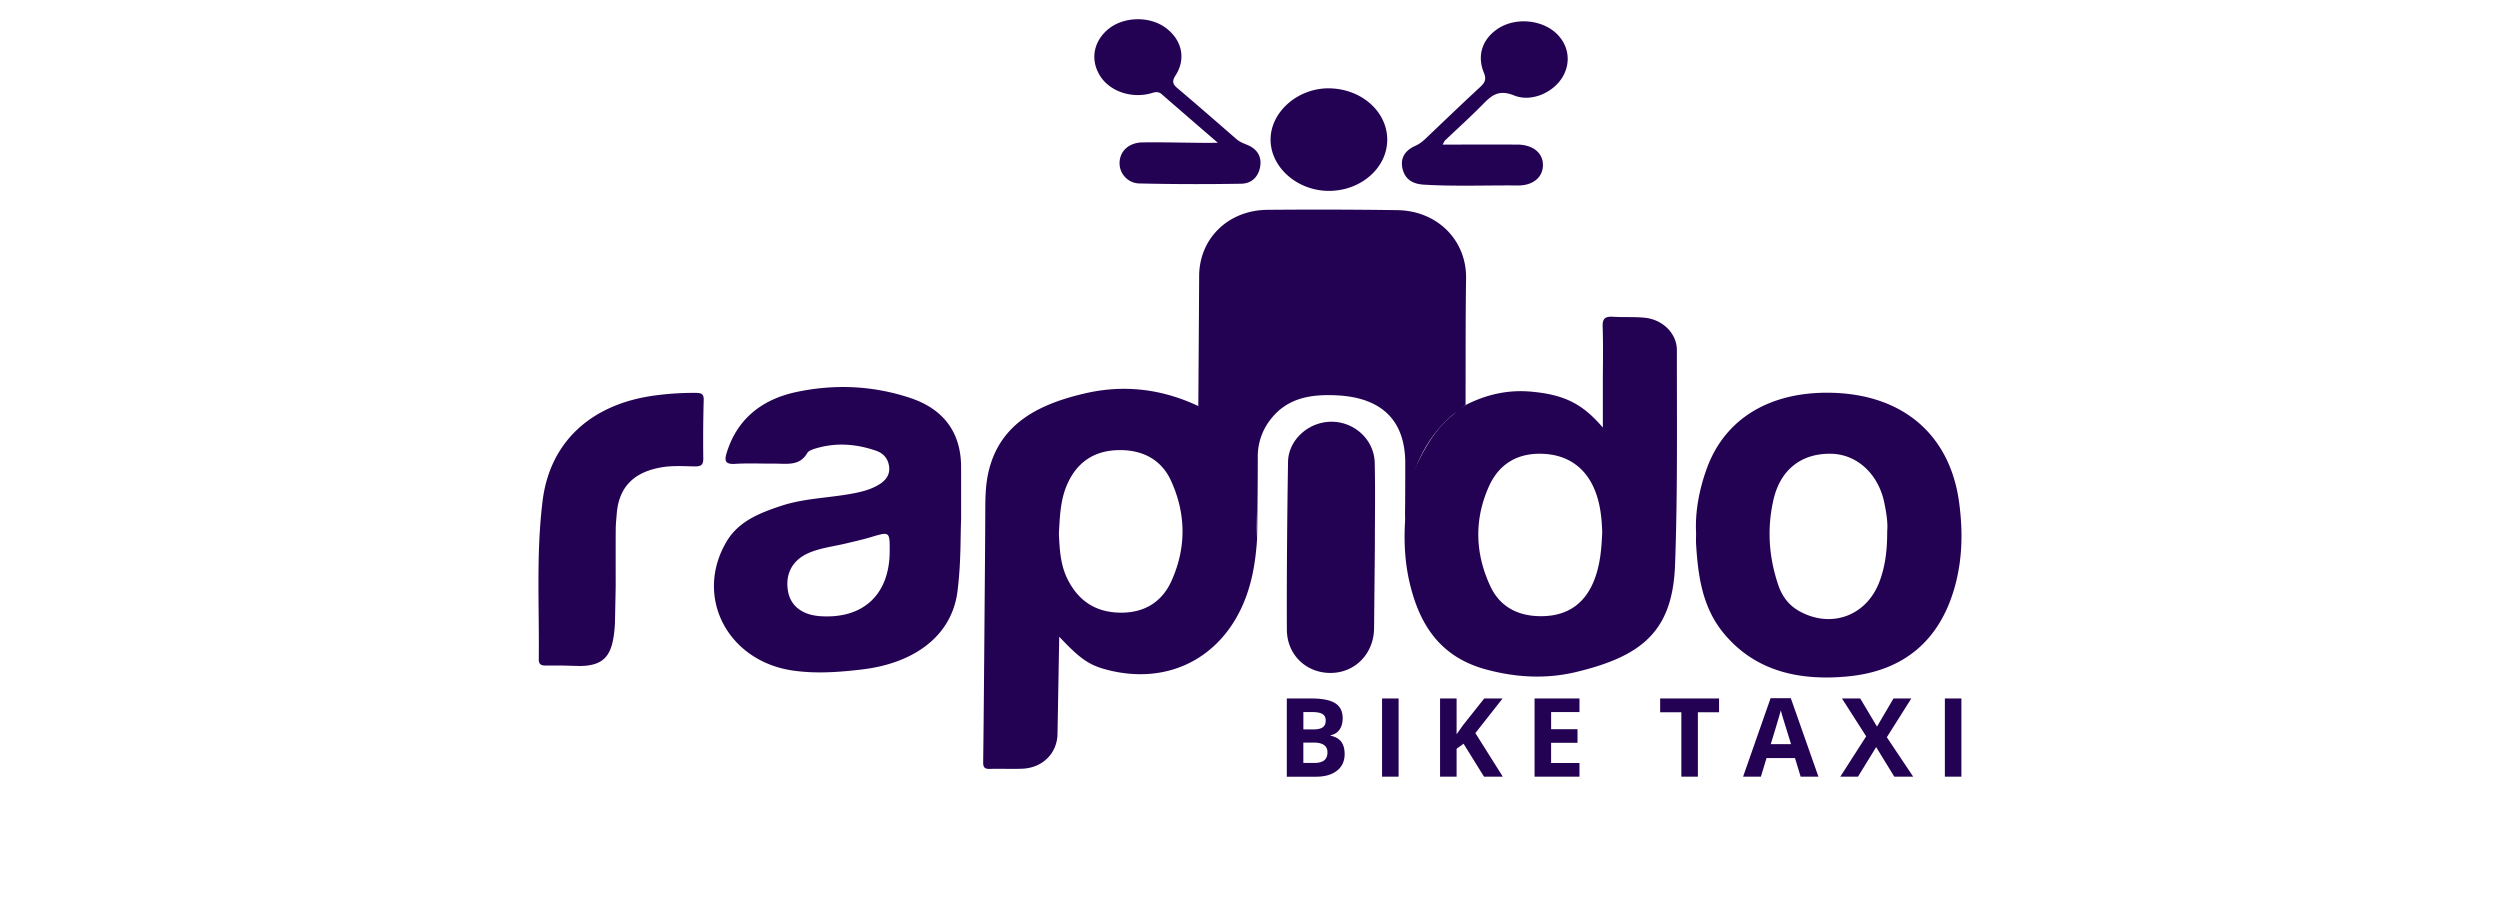 <svg xmlns="http://www.w3.org/2000/svg" width="130" height="48" viewBox="0 0 130 48" fill="none"><path d="M31.977 32.427c-.093 1.547-.438 2.205-1.862 2.205-1.05-.027-.667-.027-1.717-.023-.265.001-.384-.056-.381-.335.029-2.742-.14-5.495.197-8.221.383-3.108 2.561-5.055 5.855-5.49.702-.093 1.403-.14 2.112-.133.28.004.42.048.412.366a73.756 73.756 0 00-.022 3.048c.004.328-.115.414-.443.41-.597-.012-1.194-.053-1.793.058-1.407.26-2.16 1.043-2.265 2.41-.02.264-.05.527-.052.79-.006.997-.002 1.993-.002 2.99M71.452 32.66c-.01 1.331-.986 2.33-2.263 2.333-1.262.004-2.267-.939-2.272-2.25-.012-2.906.016-5.812.06-8.718.017-1.15 1.063-2.087 2.243-2.095 1.204-.009 2.236.928 2.265 2.131.035 1.463.008 2.927.008 4.39M63.331 7.428c-1.072-.926-2.001-1.729-2.928-2.534-.222-.193-.439-.063-.663-.013-1.025.227-2.087-.18-2.561-.976-.484-.814-.315-1.744.434-2.376.786-.665 2.138-.709 2.981-.098.858.621 1.1 1.608.535 2.49-.214.333-.132.472.127.69 1.024.865 2.031 1.748 3.043 2.625.161.14.353.215.552.295.508.206.764.594.68 1.12-.081.522-.433.892-.98.902-1.757.031-3.517.027-5.275-.013a1.052 1.052 0 01-1.058-1.097c.02-.592.49-1.028 1.194-1.038 1.007-.014 2.015.013 3.023.022.234.003.468 0 .896 0zM75.02 7.518c1.342 0 2.606-.003 3.87 0 .823.003 1.351.432 1.343 1.078-.008.624-.52 1.057-1.308 1.049-1.63-.016-3.26.055-4.889-.043-.602-.037-.981-.295-1.106-.835-.127-.548.137-.948.663-1.182.2-.089.362-.21.515-.356.955-.908 1.905-1.82 2.872-2.715.243-.225.319-.402.182-.732-.384-.928-.054-1.813.803-2.336.878-.534 2.17-.42 2.925.255.675.606.823 1.515.371 2.291-.467.805-1.615 1.343-2.533.97-.777-.314-1.148-.02-1.605.447-.642.656-1.328 1.272-1.994 1.907-.025.026-.036.067-.11.202zM72.136 7.283c-.01 1.454-1.375 2.643-3.031 2.643-1.639 0-3.027-1.215-3.035-2.655-.007-1.458 1.433-2.712 3.077-2.677 1.674.036 3 1.228 2.99 2.689zM55.08 33.109c1.123 1.19 1.572 1.493 2.572 1.742 2.935.729 5.574-.49 6.864-3.16.562-1.166.77-2.4.852-3.664a17.211 17.211 0 01-.007-1.564c.055-1.605-.488-3.02-1.486-4.29-.398-.505-.85-.965-1.566-1.06-1.875-.882-3.837-1.13-5.872-.661-2.411.556-4.476 1.57-5.046 4.138-.142.639-.154 1.283-.156 1.937-.008 2.135-.03 4.27-.046 6.405-.019 2.236-.035 4.472-.064 6.708-.003.27.083.353.363.343.557-.018 1.116.013 1.673-.01 1.062-.044 1.822-.812 1.83-1.83m5.928-7.939c-.486 1.08-1.387 1.67-2.668 1.654-1.325-.016-2.204-.658-2.749-1.763-.37-.754-.401-1.567-.44-2.342.052-.884.073-1.735.421-2.541.486-1.128 1.36-1.769 2.637-1.805 1.261-.036 2.265.471 2.778 1.6.781 1.718.795 3.477.021 5.197zM87.198 18.207c.001-.863-.732-1.582-1.646-1.682-.551-.06-1.113-.017-1.669-.053-.41-.026-.559.088-.545.505.034 1.016.01 2.034.01 3.052v2.204c-1.017-1.182-1.925-1.708-3.739-1.868-1.212-.108-2.336.154-3.398.698-.537.278-.49.366-.711.55-.75.623-1.239 1.393-1.674 2.24-.548 1.07-.746 2.045-.76 3.2-.067 1.08-.017 2.16.227 3.216.497 2.139 1.534 3.866 3.942 4.532 1.559.43 3.14.52 4.7.149 3.44-.82 5.042-2.118 5.168-5.578.137-3.719.092-7.443.095-11.165zm-4.327 12.03c-.457 1.106-1.296 1.75-2.564 1.801-1.267.05-2.278-.422-2.805-1.546-.8-1.709-.852-3.47-.08-5.194.511-1.144 1.46-1.763 2.832-1.699 1.275.06 2.214.719 2.689 1.92.273.692.35 1.417.372 2.172-.036.851-.104 1.72-.444 2.545zM49.977 24.282c-.002-1.757-.878-2.994-2.62-3.58-1.944-.652-3.954-.743-5.952-.316-1.817.39-3.092 1.426-3.624 3.183-.122.404-.06.584.45.552.684-.043 1.372-.008 2.058-.012.624-.004 1.29.139 1.686-.549.076-.133.316-.205.496-.257 1.044-.3 2.075-.214 3.088.136.398.138.622.424.675.82.053.41-.157.708-.499.922-.492.308-1.056.426-1.629.523-1.156.195-2.346.226-3.469.595-1.123.371-2.22.8-2.846 1.847-1.711 2.863.03 6.234 3.445 6.724 1.205.173 2.402.082 3.589-.058 2.708-.32 4.68-1.74 4.966-4.08.187-1.526.145-2.674.187-3.771l-.001-2.679zm-3.713 4.383c-.008 2.248-1.37 3.524-3.603 3.377-.946-.062-1.553-.533-1.686-1.306-.155-.905.24-1.622 1.084-1.984.61-.262 1.272-.335 1.912-.488.435-.103.872-.201 1.299-.328 1-.3.997-.306.994.729z" fill="#240253"/><path d="M76.21 21.06c-1.985 1.357-2.867 3.268-3.078 5.515-.015.16-.045.319-.068.477.003-.995.01-1.988.009-2.982-.006-2.24-1.255-3.417-3.622-3.515-1.336-.056-2.517.154-3.364 1.233a3.112 3.112 0 00-.683 1.987c.002 1.42-.02 2.84-.031 4.257-.034-1.315-.07-2.62-.565-3.878-.5-1.27-1.236-2.341-2.496-3.038.016-2.258.033-4.515.044-6.773.01-1.935 1.503-3.412 3.545-3.432a288.85 288.85 0 016.758.017c2.093.029 3.605 1.574 3.577 3.542-.032 2.197-.02 4.394-.027 6.59zM101.878 26.15c-.465-3.517-2.895-5.631-6.619-5.725-3.187-.08-5.543 1.32-6.493 3.905-.41 1.117-.624 2.278-.57 3.368 0 .265-.009.428 0 .59.1 1.637.319 3.268 1.409 4.607 1.645 2.02 3.972 2.522 6.496 2.277 2.924-.285 4.739-1.885 5.518-4.553.43-1.47.459-2.96.259-4.47zm-3.744 1.472c.004.97-.097 1.818-.403 2.628-.67 1.773-2.492 2.441-4.14 1.545-.572-.311-.922-.789-1.117-1.363-.497-1.459-.597-2.95-.253-4.448.362-1.576 1.468-2.423 3.012-2.388 1.34.031 2.45 1.056 2.754 2.56.106.518.189 1.043.147 1.466zM66.914 36.32h1.262c.576 0 .993.082 1.253.247.26.164.39.425.39.783 0 .243-.057.443-.17.598a.681.681 0 01-.454.28v.029c.258.057.443.165.556.323.114.157.17.367.17.63 0 .37-.133.66-.4.867-.267.208-.63.312-1.09.312h-1.517V36.32zm.86 1.61h.5c.232 0 .401-.035.506-.108.104-.072.157-.192.157-.359 0-.156-.057-.267-.17-.335-.114-.068-.294-.101-.54-.101h-.452v.904h-.001zm0 .684v1.06h.56c.237 0 .411-.045.524-.136.113-.09.17-.23.17-.417 0-.337-.24-.507-.722-.507h-.532zM71.867 40.387V36.32h.86v4.067h-.86zM78.146 40.387h-.977l-1.063-1.713-.363.261v1.452h-.86V36.32h.86v1.861l.339-.478 1.098-1.382h.954l-1.415 1.8 1.427 2.266zM82.133 40.387h-2.336V36.32h2.336v.707h-1.475v.893h1.373v.706h-1.374v1.05h1.476v.711zM88.29 40.386h-.86v-3.348h-1.102v-.718h3.063v.718H88.29v3.348h.002zM93.634 40.388l-.294-.968H91.86l-.294.968h-.926l1.431-4.083h1.051l1.437 4.083h-.926zm-.499-1.691c-.271-.877-.425-1.373-.459-1.489a4.25 4.25 0 01-.073-.272c-.061.237-.236.824-.524 1.76h1.056zM99.486 40.386h-.983l-.943-1.538-.944 1.538h-.92l1.345-2.097-1.26-1.969h.95l.873 1.463.857-1.463h.927l-1.273 2.017 1.37 2.05zM101.133 40.387V36.32h.86v4.067h-.86z" fill="#240253"/></svg>